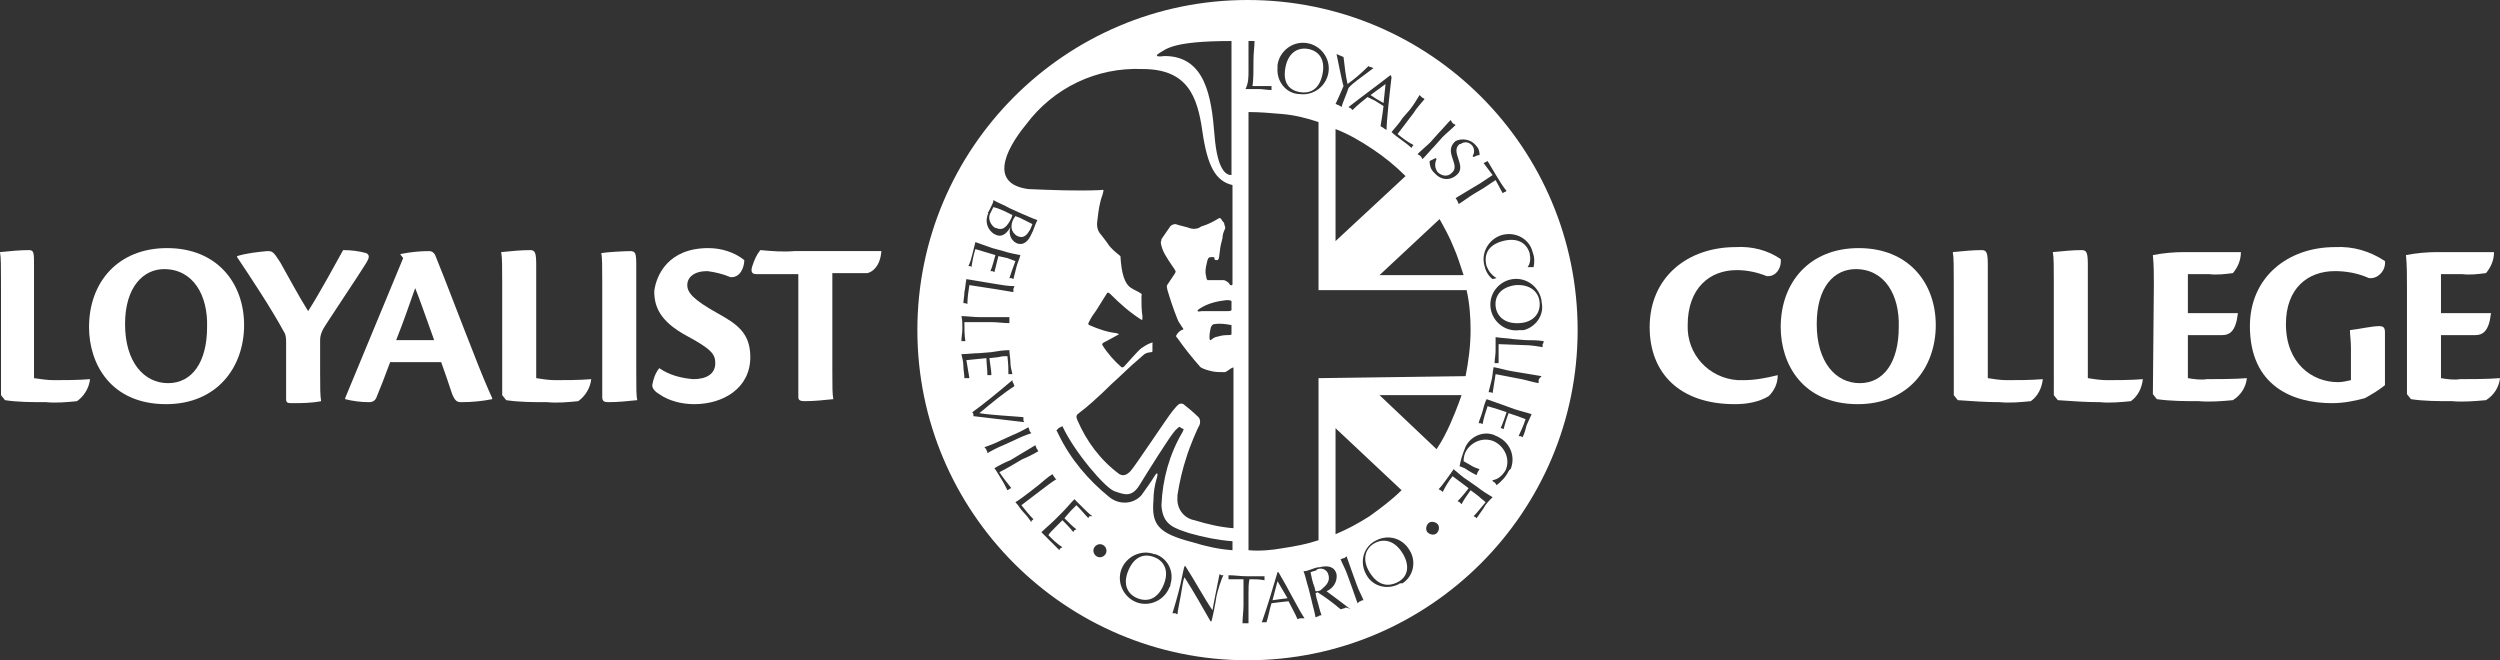 <?xml version="1.0" encoding="utf-8"?>
<!-- Generator: Adobe Illustrator 25.2.3, SVG Export Plug-In . SVG Version: 6.00 Build 0)  -->
<svg version="1.1" id="LOGO" xmlns="http://www.w3.org/2000/svg" xmlns:xlink="http://www.w3.org/1999/xlink" x="0px" y="0px"
	 viewBox="0 0 249.9 66" style="enable-background:new 0 0 249.9 66;" xml:space="preserve">
<rect x="0" y="0" width="249.9" height="66" fill="#333333" stroke="none"/>
<style type="text/css">
	.st0{fill:#FFFFFF;}
</style>
<path class="st0" d="M177.7,37.5c0,0.8-0.3,1.5-0.9,2.1c-1,0.6-2.2,0.8-3.4,0.8c-5.5,0-8.5-3.1-8.5-7.7c0-5,3.8-8,8.6-8
	c1.6-0.1,3.2,0.3,4.5,1.2c0.1,0.9-0.5,1.8-1.4,1.7c-1-0.4-2-0.6-3-0.6c-2.7,0-4.9,1.8-4.9,5.5c-0.1,2.9,2.1,5.3,5,5.5
	c0.2,0,0.4,0,0.6,0C175.4,38,176.5,37.8,177.7,37.5L177.7,37.5z"/>
<path class="st0" d="M185.5,26.9c-2.1,0-3.9,1.7-3.9,5.5s1.9,5.9,4.3,5.9s3.9-2.1,3.9-5.6C189.9,29.5,188.4,26.9,185.5,26.9
	L185.5,26.9z M185.8,24.8c5,0,7.7,3.5,7.7,7.7s-2.7,7.9-7.8,7.9c-5.5,0-7.7-4-7.7-7.7C178,28.2,180.9,24.8,185.8,24.8L185.8,24.8z"
	/>
<path class="st0" d="M195.3,28.3c0-1.6,0-2.6-0.1-3.1c1-0.1,2-0.2,2.9-0.2c0.5,0,0.6,0.3,0.6,1.5v11.3c0.6,0.1,1.3,0.2,1.9,0.2
	c0.9,0,2.4,0,3.6-0.1l0,0c-0.1,0.9-0.5,1.7-1.2,2.2c-1,0.1-2.1,0.2-3.1,0.1c-1.4,0-2.8-0.1-4.2-0.2l-0.4-0.5L195.3,28.3z"/>
<path class="st0" d="M205.3,28.3c0-1.6,0-2.6-0.1-3.1c1-0.1,2-0.2,2.9-0.2c0.5,0,0.6,0.3,0.6,1.5v11.3c0.6,0.1,1.3,0.2,1.9,0.2
	c0.9,0,2.4,0,3.6-0.1l0,0c-0.1,0.9-0.5,1.7-1.2,2.2c-1,0.1-2.1,0.2-3.1,0.1c-1.4,0-2.8-0.1-4.2-0.2l-0.4-0.5L205.3,28.3z"/>
<path class="st0" d="M215.3,28.5c0-1.1,0-2-0.1-3c1-0.2,2.1-0.3,3.1-0.3h5.7c0,0.8-0.3,1.5-0.8,2.1c-0.8,0.1-1.6,0.2-2.4,0.1h-2.1
	v3.9h5c-0.2,1.8-0.8,2.2-1.6,2.2h-3.4v4.3c0.6,0.1,1.3,0.2,1.9,0.1c0.9,0,2.8,0,4-0.1l0,0c-0.1,0.9-0.6,1.7-1.4,2.2
	c-1.1,0.1-2.3,0.2-3.4,0.1c-1.4,0-2.8,0-4.2-0.2l-0.4-0.5L215.3,28.5z"/>
<path class="st0" d="M235,34.8c0-0.8-0.1-1.3-0.1-1.8c0.9-0.1,2.2-0.4,2.9-0.4c0.4,0,0.6,0.1,0.6,0.6v5.3c-0.6,0.5-1.3,0.9-2,1.3
	c-1.1,0.3-2.2,0.5-3.3,0.5c-3.9,0-8.2-1.7-8.2-7.7c0-4.9,3.8-7.9,8.5-7.9c1.8-0.1,3.5,0.4,5,1.4c0.1,0.8-0.5,1.6-1.3,1.7
	c-0.1,0-0.2,0-0.3,0c-1.1-0.5-2.3-0.7-3.4-0.7c-2.7,0-4.9,1.7-4.9,5.3c0,3.9,2.6,5.8,5.2,5.8c0.4,0,0.9-0.1,1.3-0.2L235,34.8z"/>
<path class="st0" d="M240.6,28.5c0-1.1,0-2-0.1-3c1-0.2,2.1-0.3,3.1-0.3h5.7c0,0.8-0.3,1.5-0.8,2.1c-0.8,0.1-1.6,0.2-2.4,0.1H244
	v3.9h5c-0.2,1.8-0.8,2.2-1.6,2.2H244v4.3c0.6,0.1,1.3,0.2,1.9,0.1c0.9,0,2.8,0,4-0.1l0,0c-0.1,0.9-0.6,1.7-1.4,2.2
	c-1.1,0.1-2.3,0.2-3.4,0.1c-1.4,0-2.8,0-4.1-0.2l-0.4-0.5V28.5z"/>
<path class="st0" d="M0.1,28.3c0-1.6,0-2.6-0.1-3.1c1-0.1,2-0.2,2.9-0.2c0.5,0,0.5,0.3,0.5,1.5v11.3C4.1,37.9,4.7,38,5.4,38
	c0.9,0,2.4,0,3.6-0.1l0,0c-0.1,0.9-0.6,1.7-1.3,2.2c-1,0.1-2.1,0.2-3.1,0.1c-1.4,0-2.8,0-4.1-0.2l-0.4-0.5L0.1,28.3z"/>
<path class="st0" d="M16.4,26.9c-2,0-3.9,1.7-3.9,5.5s1.9,5.9,4.3,5.9s3.9-2.1,3.9-5.6C20.8,29.5,19.3,26.9,16.4,26.9L16.4,26.9z
	 M16.7,24.8c5,0,7.7,3.5,7.7,7.7s-2.7,7.9-7.8,7.9c-5.5,0-7.7-4-7.7-7.7C8.9,28.2,11.8,24.8,16.7,24.8L16.7,24.8z"/>
<path class="st0" d="M28.6,34.3c0-0.4,0-0.8-0.2-1.1c-1.3-2.4-3.3-5.4-4.7-7.5v-0.1c1-0.3,2-0.4,3-0.5c0.5,0,0.6,0,1.3,1.1
	c0.8,1.4,1.8,3.3,2.8,4.9c1.1-1.7,3-5.2,3.5-6.1c0.8,0,1.6,0.1,2.3,0.3c0.4,0.2,0.3,0.5,0,1c-0.6,1-4.1,6.2-4.3,6.6
	C32.1,33.3,32,33.6,32,34v3.2c0,1.6,0,2.3,0.1,2.9c-1,0.2-2,0.2-3,0.2c-0.4,0-0.5-0.1-0.5-0.4L28.6,34.3z"/>
<path class="st0" d="M43.4,34c-1-2.8-1.6-4.5-1.9-5.2c-0.5,1.4-1.1,3.2-1.9,5.2H43.4z M39,36.2c-0.4,1.1-1.1,2.9-1.4,3.6
	c-0.1,0.2-0.3,0.4-0.7,0.4c-0.8,0-1.6-0.1-2.4-0.3v-0.1l5.8-14L40,25.4c1-0.2,1.9-0.3,2.9-0.3c0.3,0,0.5,0.2,0.6,0.4
	c1.1,2.7,2.8,7.2,3.6,9.2c1,2.6,1.6,4,2.1,5.1v0.1c-1,0.2-2,0.3-3.1,0.3c-0.4,0-0.6-0.1-0.9-0.8c-0.4-1.2-0.7-2.1-1.1-3.2H39z"/>
<path class="st0" d="M50.2,28.3c0-1.6,0-2.6-0.1-3.1c1-0.1,2-0.2,2.9-0.2c0.5,0,0.6,0.3,0.6,1.5v11.3c0.6,0.1,1.3,0.2,1.9,0.2
	c0.9,0,2.4,0,3.6-0.1l0,0c-0.1,0.9-0.6,1.7-1.3,2.2c-1,0.1-2.1,0.2-3.1,0.1c-1.4,0-2.8,0-4.1-0.2l-0.4-0.5L50.2,28.3z"/>
<path class="st0" d="M60.2,28.3c0-1.6,0-2.6-0.1-3c0.5-0.1,2.4-0.2,2.9-0.2s0.6,0.2,0.6,1.3v10.7c0,1.7,0,2.5,0.1,2.9
	c-1,0.1-1.9,0.2-2.9,0.2c-0.4,0-0.6-0.1-0.6-0.5V28.3z"/>
<path class="st0" d="M70.8,24.8c1.3,0,2.6,0.4,3.6,1.2c0,0.7-0.4,1.8-1.4,1.7c-0.7-0.3-1.5-0.5-2.3-0.6c-1.3,0-2,0.6-2,1.4
	s0.7,1.5,3,2.8c2,1.1,3.3,2,3.3,4.4c0,3.1-2.7,4.7-5.6,4.7c-1.2,0-2.5-0.3-3.5-1c-0.5-0.3-0.7-0.6-0.7-0.9c0.1-0.6,0.3-1.2,0.7-1.7
	c1,0.7,2.2,1,3.4,1.1c1.3,0,2.2-0.5,2.2-1.6c0-0.9-0.4-1.4-2.8-2.7c-2.8-1.5-3.3-3-3.3-4.5C65.6,27.5,66.8,24.8,70.8,24.8L70.8,24.8
	z"/>
<path class="st0" d="M79.8,27.4h-4.2c-0.4,0-0.6-0.2-0.4-0.8c0.2-0.6,0.4-1.1,0.8-1.6c1.1,0.1,2.3,0.2,3.4,0.1h8.7
	c-0.1,1.5-0.9,2.1-1.4,2.2h-3.5v9.7c0,1.7,0,2.4,0.1,2.9c-1,0.1-1.9,0.2-2.9,0.2c-0.4,0-0.6-0.1-0.6-0.4L79.8,27.4z"/>
<path class="st0" d="M127.2,60l0.7-0.1l0.8-0.1l-1-1.7L127.2,60z"/>
<path class="st0" d="M115.4,55.7c-1-0.4-2-0.1-2.6,1.3s-0.1,2.4,0.9,2.8s2,0.1,2.6-1.3S116.4,56.1,115.4,55.7z"/>
<path class="st0" d="M129.9,9.2c1.1,0.2,2-0.3,2.3-1.8s-0.4-2.3-1.4-2.5s-2,0.3-2.3,1.8S128.8,9,129.9,9.2z"/>
<path class="st0" d="M137.4,54.3c-0.9,0.5-1.3,1.6-0.5,2.9s1.8,1.5,2.8,1s1.3-1.6,0.5-2.9S138.3,53.8,137.4,54.3z"/>
<path class="st0" d="M151.5,28.5c-1.5,0.2-2.1,1.1-2,2.1s0.9,1.8,2.4,1.7s2.1-1.1,2-2.1S153,28.4,151.5,28.5z"/>
<path class="st0" d="M132.8,57.5c-0.1-0.5-0.6-0.8-1.1-0.6c0,0-0.1,0-0.1,0.1c-0.2,0.1-0.4,0.1-0.6,0.2c0.1,0.5,0.2,1,0.4,1.5
	l0.1,0.4c0.2,0,0.3,0,0.5-0.1C132.3,58.7,133,58.3,132.8,57.5z"/>
<path class="st0" d="M138.3,10.3l0.2-1.9L137,9.5l0.6,0.4L138.3,10.3z"/>
<path class="st0" d="M99.6,22.8c0.7,0.3,1.1-0.2,1.5-1l0.1-0.3l-0.6-0.3c-0.4-0.2-0.9-0.4-1.3-0.5c-0.1,0.2-0.2,0.4-0.3,0.6
	c-0.3,0.5,0,1.2,0.5,1.5C99.5,22.7,99.5,22.8,99.6,22.8z"/>
<path class="st0" d="M124.7,0c-18.2,0-33,14.8-33,33s14.8,33,33,33s33-14.8,33-33S143,0,124.7,0z M151.9,33
	c-1.4,0.2-2.7-0.8-2.9-2.2c-0.2-1.4,0.8-2.7,2.2-2.9c1.4-0.2,2.7,0.8,2.9,2.2c0,0,0,0.1,0,0.1c0.3,1.3-0.6,2.5-1.8,2.8
	C152.2,33,152,33,151.9,33z M153.2,25.2c0.2,0.5,0.2,1,0.1,1.5c-0.2,0-0.4,0-0.6,0l0,0c0.3-0.4,0.3-0.9,0.2-1.4
	c-0.3-1-1.2-1.6-2.7-1.2s-1.9,1.4-1.6,2.5c0.2,0.5,0.5,0.9,1,1.2l0,0l-0.4,0.1c-0.4-0.3-0.7-0.8-0.8-1.3c-0.4-1.3,0.4-2.7,1.7-3.1
	C151.5,23.1,152.9,23.9,153.2,25.2L153.2,25.2L153.2,25.2z M149.2,17.5c-0.3-0.4-0.6-0.8-0.9-1.2c0.1,0,0.1-0.1,0.2-0.1
	c0.1,0,0.1-0.1,0.2-0.1c0.3,0.5,0.6,1,0.9,1.5s0.6,1,1,1.5c-0.1,0-0.1,0.1-0.2,0.1c-0.1,0-0.1,0.1-0.2,0.1c-0.2-0.4-0.5-0.9-0.7-1.3
	l-1.2,0.8l-1,0.6c-0.5,0.3-1,0.7-1.5,1c0-0.1-0.1-0.2-0.1-0.3c-0.1-0.1-0.1-0.2-0.2-0.3c0.5-0.3,1-0.6,1.5-0.9l1-0.6L149.2,17.5z
	 M137.9,39.5h8.2c0,0-0.4,1.2-1.1,2.8c-0.4,0.9-0.8,1.7-1.4,2.6L137.9,39.5z M140.1,49c-1,1-2.1,1.8-3.2,2.6
	c-1.1,0.7-2.2,1.3-3.4,1.8V42.8L140.1,49z M131.8,37.8V54c-1.2,0.4-2.3,0.6-3.6,0.8c-1.1,0.2-2.3,0.3-3.4,0.2V11.2
	c1.1,0,2.3,0.1,3.4,0.2c1.2,0.1,2.4,0.4,3.6,0.8v16.8h14.8c0.3,1.3,0.4,2.7,0.4,4c0,1.5-0.2,3.1-0.5,4.6L131.8,37.8z M133.5,24.1
	V12.9c1.3,0.5,2.5,1.2,3.7,2c1.2,0.8,2.3,1.7,3.3,2.7L133.5,24.1z M143.9,21.9c0.5,0.9,1,1.8,1.4,2.8c0.4,0.9,0.7,1.9,1,2.8h-8.4
	L143.9,21.9z M147.5,14.5c0.3,0.3,0.4,0.6,0.4,1c-0.2,0-0.4,0.1-0.6,0.2l-0.1-0.1c0.2-0.3,0.2-0.7,0-1c-0.3-0.4-0.8-0.5-1.2-0.2
	c0,0,0,0-0.1,0c-1,0.8,0.8,2.2-0.3,3.1c-0.7,0.6-1.6,0.5-2.2-0.2c0,0-0.1-0.1-0.1-0.1c-0.3-0.3-0.4-0.7-0.4-1.1
	c0.2-0.1,0.4-0.2,0.6-0.3l0.1,0.1c-0.2,0.4-0.2,0.9,0.1,1.3c0.4,0.4,1,0.5,1.4,0.1c1-0.8-0.9-2.1,0.4-3.2
	C146.1,13.8,147,13.9,147.5,14.5C147.5,14.5,147.5,14.5,147.5,14.5L147.5,14.5z M143.8,13.3c0.4-0.4,0.8-0.9,1.2-1.3
	c0.1,0.1,0.1,0.2,0.2,0.3c0.1,0.1,0.2,0.1,0.3,0.2c-0.4,0.4-0.9,0.8-1.3,1.2l-0.8,0.9c-0.4,0.4-0.8,0.9-1.2,1.3
	c-0.1-0.1-0.1-0.2-0.2-0.3c-0.1-0.1-0.2-0.1-0.3-0.2c0.4-0.4,0.9-0.8,1.3-1.2L143.8,13.3z M140.9,11c0.4-0.5,0.7-1,1-1.5
	c0.1,0.1,0.2,0.2,0.2,0.2c0.1,0.1,0.2,0.1,0.3,0.2c-0.4,0.5-0.8,0.9-1.1,1.4c-0.7,0.9-1.2,1.6-1.6,2.1c0.5,0.4,1,0.8,1.6,1.1
	c-0.1,0.1-0.2,0.2-0.2,0.3c-0.3-0.3-0.6-0.5-1-0.8s-0.7-0.5-1-0.8c0.4-0.5,0.8-0.9,1.1-1.4L140.9,11z M139.1,7.7
	c-0.2,1.7-0.5,4.4-0.5,5.3c-0.1-0.1-0.2-0.1-0.3-0.2c-0.1-0.1-0.2-0.1-0.3-0.2c0.1-0.5,0.2-1.3,0.3-2l-0.8-0.5l-0.8-0.4
	c-0.5,0.4-1,0.8-1.5,1.3c-0.1-0.1-0.1-0.1-0.2-0.2c-0.1,0-0.2-0.1-0.2-0.1c1.4-1.1,2.8-2.1,4.2-3.2L139.1,7.7z M133.6,5.4
	c0.2,0.1,0.5,0.2,0.7,0.3c0.1,0.9,0.2,1.8,0.4,2.7c0.7-0.5,1.4-1.1,2.1-1.8c0.1,0.1,0.2,0.1,0.2,0.1c0.1,0,0.2,0.1,0.3,0.1
	c-1.3,1-2.1,1.5-2.5,2c-0.2,0.6-0.6,1.5-0.7,1.9c-0.1-0.1-0.2-0.1-0.3-0.2c-0.1,0-0.2-0.1-0.3-0.1c0.2-0.4,0.5-1.1,0.8-1.8
	C134.1,8,133.7,5.8,133.6,5.4L133.6,5.4z M127.7,6.5c0.2-1.4,1.5-2.4,2.9-2.2s2.4,1.5,2.2,2.9c-0.2,1.4-1.5,2.4-2.9,2.2
	c0,0-0.1,0-0.1,0c-1.3-0.1-2.2-1.3-2.1-2.6C127.7,6.8,127.7,6.6,127.7,6.5L127.7,6.5z M124.8,7.1V5.9c0-0.6,0-1.2,0-1.8
	c0.1,0,0.2,0,0.3,0c0.1,0,0.2,0,0.3,0c0,0.6-0.1,1.2-0.1,1.8c0,1.2,0,2-0.1,2.7c0.6,0,1.3,0,1.9,0c0,0.1,0,0.3,0,0.4
	c-0.4,0-0.9-0.1-1.3-0.1s-0.9,0-1.3,0C124.8,8.3,124.8,7.7,124.8,7.1L124.8,7.1z M122.7,31.1c-0.4,0-0.7,0-1.1,0c-0.5,0-1,0-1.5,0
	c-0.4,0.1-0.6,0-0.1-0.3c0.8-0.5,1.7-0.7,2.6-0.8c0.2,0,0.4,0,0.5,0.1V31C123,31.1,122.9,31.1,122.7,31.1L122.7,31.1z M123.1,32.5
	v0.9c0,0.1-0.2,0.1-0.5,0.1c-0.4,0-0.7,0.1-1.1,0.2c-0.3,0.1-0.4,0.3-0.5,0.3s-0.1-0.2-0.1-0.4s0.1-0.9,0.2-1s0.1-0.2,0.3-0.2
	C122,32.3,122.6,32.4,123.1,32.5L123.1,32.5z M115.9,5.3c0.7-0.4,1.3-1.2,7.2-1.2v13.4c-0.4,0-1.4-0.2-1.7-4s-0.9-7.9-5-7.9
	C116.4,5.6,115.1,5.8,115.9,5.3z M102.6,12.4c2.7-3.6,7-5.7,11.6-5.5c4.5,0,5.5,2.7,6,6.3c0.5,3.4,1.3,4.9,3,5.3v5.4l0,0
	c0,2,0,4.3,0,4.5s-0.3,0.1-0.3,0s-0.4-0.4-0.6-0.4c-0.4,0-1.3,0-1.6,0c0,0-0.1-0.1-0.1-0.2s-0.1-0.4-0.1-0.6c0-0.4,0.1-0.8,0.2-1.2
	c0.1-0.3,0.2-0.3,0.5-0.3c0.2,0,0.2,0,0.2,0.2c0,0,0,0.1,0.2,0.1s0.1,0,0.2-0.1s0.1-1,0.3-1.7l0.1-0.4c0-0.3,0.1-0.6,0.2-0.8
	c0.1-0.2,0.1-0.3,0-0.5c0-0.2-0.1-0.3-0.2-0.4c-0.2-0.3-0.2-0.4-0.5-0.2c-0.5,0.3-0.9,0.5-1.5,0.7c-0.1,0-0.2,0.1-0.4,0.2
	c-0.3,0.1-0.6,0.1-0.9,0c-0.2-0.1-0.8-0.2-1.4-0.4c-0.2,0-0.4,0.1-0.5,0.2c-0.2,0.3-0.7,1-0.9,1.3v0.1c-0.1,0.2-0.1,0.3,0.1,0.9
	s1,1.7,1.2,2s0.1,0.3,0,0.5l-0.6,0.9c-0.2,0.3-0.2,0.2-0.1,0.7c0.3,1,0.6,1.9,1,2.9c0.1,0.3,0.3,0.5,0.4,0.7c0.3,0.4,0.2,0.3,0,0.4
	c-0.2,0.1-0.4,0.3-0.5,0.5c-0.1,0.1,0,0.2,0.1,0.3c0.7,1,1.5,2,2.3,2.9c0.3,0.2,0.7,0.3,1.1,0.4c0.4,0.1,0.8,0.1,1.3,0.1
	c0.2,0,0.5-0.3,0.7-0.4s0.2-0.1,0.2,0v16c-1.3-0.1-2.6-0.4-3.9-0.8c-1.1-0.2-1.8-1.2-1.7-2.3c0-0.1,0-0.1,0-0.2
	c0.2-1.3,0.5-2.6,0.9-3.8c0.3-1,1.1-2.9,1.3-3.2c0.1-0.2,0.1-0.6-0.1-0.8c-0.5-0.5-1-0.9-1.5-1.3c-0.4-0.2-0.6,0.1-1.1,0.7
	s-3.8,5.6-4.2,6s-0.7,0.5-1.1,0.3c-1.9-1.4-3.3-3.3-4.2-5.4c-0.2-0.5-0.1-0.5,0.4-0.9c0.3-0.2,1.7-1.4,3-2.7c1-0.9,1.9-1.8,2.5-2.3
	l0.8-0.7c0.5-0.3,0.8-0.1,0.8-0.3c0-0.2,0-0.5,0-0.7c0-0.2,0.1-0.2-0.2-0.1c-0.3,0.1-0.6,0.3-0.9,0.5c-0.3,0.2-1.5,1.6-1.7,1.8
	s-0.2,0.1-0.3,0.1c-0.7-0.6-1.4-1.4-1.9-2.2c-0.1-0.2,0.2-0.3,0.4-0.4s0.9-0.5,1.1-0.6s0.2-0.1-0.1-0.2c-0.9-0.1-1.8-0.4-2.7-0.8
	c-0.2-0.1-0.1-0.2,0-0.4c0.2-0.4,0.4-0.7,0.7-1.1l1-1.6c0.1-0.2,0.2-0.2,0.4,0c0.9,0.9,1.9,1.8,3,2.5c0.2,0.1,0.2,0.2,0.2-0.3
	c-0.1-0.6-0.1-1.3-0.1-1.9c0-0.2,0.1-0.3-0.1-0.4c-0.3-0.2-0.6-0.3-0.9-0.5c-0.7-0.4-1-1.5-1.1-3.2c-0.5-0.4-1-0.8-1.3-1.3l-0.6-0.8
	c-0.4-0.4-0.5-0.9-0.4-1.5c0.1-0.9,0.2-1.7,0.5-2.5c0.2-0.7,0.1-0.5-0.2-0.5c-2.4,0.1-4.8,0-7.2-0.1C99,18.4,100.3,15.2,102.6,12.4z
	 M98.8,21.2c0.1-0.2,0.2-0.4,0.3-0.6s0.2-0.4,0.2-0.6c0.5,0.3,1.1,0.5,1.6,0.8l1.1,0.5c0.5,0.2,1.1,0.5,1.7,0.7
	c-0.1,0.2-0.2,0.4-0.3,0.7s-0.2,0.5-0.3,0.7c-0.3,0.7-0.8,1.2-1.5,0.9c-0.6-0.3-0.8-1-0.6-1.6l0,0c-0.4,0.7-0.9,1.1-1.6,0.7
	c-0.7-0.4-1-1.3-0.6-2.1C98.7,21.2,98.7,21.2,98.8,21.2L98.8,21.2z M97.2,25.4c0.1-0.4,0.2-0.8,0.3-1.2c0.6,0.2,1.1,0.4,1.7,0.6
	l1.1,0.3c0.6,0.2,1.2,0.3,1.7,0.4c-0.1,0.4-0.3,0.8-0.4,1.2s-0.2,0.8-0.3,1.2l-0.2-0.1h-0.2c0.2-0.6,0.3-0.9,0.6-1.7
	c-0.3-0.1-0.5-0.2-0.8-0.3l-0.9-0.2c-0.2,0.8-0.3,1.2-0.4,1.6l-0.2-0.1h-0.2c0.2-0.4,0.4-1.3,0.5-1.6l-1-0.3l-1-0.3
	c-0.2,0.6-0.3,1.2-0.4,1.8L97,26.6h-0.2C97,26.2,97.1,25.8,97.2,25.4L97.2,25.4z M96.4,29.2c0.1-0.4,0.1-0.8,0.2-1.3
	c0.6,0.1,1.2,0.2,1.8,0.3l1.2,0.2c0.6,0.1,1.2,0.2,1.8,0.2c0,0.1-0.1,0.2-0.1,0.3c0,0.1,0,0.2,0,0.3c-0.6-0.1-1.2-0.2-1.8-0.3
	l-2.6-0.4c-0.1,0.6-0.2,1.3-0.2,1.9c-0.1-0.1-0.3-0.1-0.4-0.1C96.3,30,96.4,29.6,96.4,29.2L96.4,29.2z M96.1,31.6
	c0.6,0,1.2,0.1,1.8,0.1h1.2c0.6,0,1.2,0,1.8,0c0,0.1,0,0.2,0,0.3c0,0.1,0,0.2,0,0.3c-0.6,0-1.2-0.1-1.8-0.1h-2.7
	c0,0.6,0,1.3,0.1,1.9c-0.1,0-0.3,0-0.4,0c0-0.4,0.1-0.8,0.1-1.3S96.2,32,96.1,31.6L96.1,31.6z M96.6,37.8h-0.2
	c0-0.4-0.1-0.8-0.1-1.2s-0.1-0.8-0.2-1.2c0.6,0,1.2-0.1,1.8-0.1l1.2-0.1c0.6-0.1,1.2-0.2,1.8-0.2c0,0.4,0.1,0.8,0.1,1.2
	s0.1,0.8,0.2,1.2H101h-0.2c0-0.6,0-0.9-0.1-1.8c-0.3,0-0.5,0-0.9,0.1l-0.9,0.1c0.1,0.8,0.2,1.3,0.2,1.7h-0.2h-0.2
	c0-0.5-0.1-1.3-0.1-1.7l-1,0.1l-1,0.1c0.1,0.6,0.2,1.2,0.3,1.8L96.6,37.8z M97.3,41.4c0-0.1-0.1-0.1-0.1-0.2c1-0.7,2.7-2.1,4-3.2
	c0,0.1,0,0.2,0.1,0.3c0,0.1,0.1,0.2,0.1,0.3c-1.1,0.7-2.3,1.7-3.5,2.7c1.2,0.2,3.4,0.3,4.4,0.4c0,0.1,0,0.2,0,0.3
	c0,0.1,0.1,0.2,0.1,0.2c-1.7-0.2-3.4-0.4-5.1-0.6C97.3,41.6,97.3,41.5,97.3,41.4L97.3,41.4z M98.6,45c0-0.1-0.1-0.2-0.2-0.3
	c0.6-0.2,1.1-0.4,1.7-0.7l1.1-0.5c0.5-0.2,1.1-0.5,1.6-0.8c0,0.1,0.1,0.2,0.1,0.3c0,0.1,0.1,0.2,0.2,0.3c-0.6,0.2-1.1,0.4-1.7,0.7
	l-1.1,0.5c-0.5,0.2-1.1,0.5-1.6,0.8C98.7,45.2,98.7,45.1,98.6,45z M101.1,48.8c-0.1,0-0.1,0-0.2,0.1c-0.1,0-0.1,0.1-0.2,0.1
	c-0.2-0.4-0.4-0.8-0.6-1.1s-0.4-0.7-0.7-1.1c0.5-0.3,1.1-0.6,1.6-0.8l1-0.6c0.5-0.3,1-0.6,1.5-0.9c0,0.1,0.1,0.2,0.1,0.3
	c0.1,0.1,0.1,0.2,0.2,0.3c-0.5,0.3-1.1,0.6-1.6,0.8c-1,0.6-1.7,1-2.3,1.3C100.3,47.8,100.7,48.3,101.1,48.8z M103.2,52
	c-0.1,0-0.1,0.1-0.1,0.2c-0.2-0.3-0.5-0.7-0.8-1s-0.5-0.7-0.8-1c0.5-0.3,1-0.7,1.4-1l0.9-0.7c0.5-0.4,0.9-0.8,1.4-1.1
	c0.1,0.1,0.1,0.2,0.2,0.3c0.1,0.1,0.1,0.2,0.2,0.2c-0.5,0.3-1,0.7-1.4,1c-0.9,0.7-1.6,1.2-2.1,1.6c0.4,0.5,0.8,1,1.2,1.4
	C103.3,51.9,103.2,52,103.2,52L103.2,52z M108.9,51.6c0,0-0.1,0.1-0.1,0.2c-0.4-0.4-0.6-0.7-1.2-1.3c-0.2,0.2-0.4,0.4-0.6,0.6
	l-0.6,0.7c0.6,0.6,0.9,0.9,1.2,1.1l-0.2,0.1c0,0-0.1,0.1-0.1,0.2c-0.3-0.4-0.9-1-1.1-1.2l-0.7,0.7c-0.4,0.4-0.6,0.6-0.7,0.8
	c0.4,0.4,0.9,0.9,1.4,1.2l-0.2,0.1c0,0-0.1,0.1-0.1,0.2c-0.3-0.3-0.6-0.6-0.9-0.9s-0.6-0.6-0.9-0.9c0.4-0.4,0.9-0.8,1.3-1.2l0.8-0.8
	c0.4-0.4,0.8-0.9,1.2-1.3c0.3,0.3,0.6,0.6,0.9,0.9s0.6,0.6,0.9,0.8L108.9,51.6z M110.5,55.4c-0.2,0.3-0.6,0.4-0.9,0.2
	c-0.3-0.2-0.4-0.6-0.2-0.9c0.2-0.3,0.6-0.4,0.9-0.2C110.6,54.7,110.7,55.1,110.5,55.4C110.5,55.4,110.5,55.4,110.5,55.4L110.5,55.4z
	 M105.8,43.4l-0.2-0.4c0.1-0.1,0.2-0.1,0.2-0.2l0.4-0.2c1.2,2.6,4.3,6.2,5.2,6.5s1.7,0.7,2.5-0.6s3.1-5,3.6-5.5s0.4-0.3,0.6-0.2
	s0.3,0,0.1,0.4c-1.3,2.2-2,4.7-2.1,7.3c0.1,2,1.3,2.3,2.8,2.8c1.4,0.4,2.9,0.7,4.3,0.8V55c-1.4-0.1-2.7-0.4-4-0.8
	c-3.5-0.9-4.1-1.8-3.9-4.2c0-0.7,0.1-1.4,0.3-2.1c0.2-0.6,0.1-0.8-0.2-0.3s-0.8,1.2-1.3,1.9c-0.8,0.9-2.2,1-3.2,0.2
	C108.8,48,107,45.9,105.8,43.4L105.8,43.4z M116.9,58.7c-0.5,1.3-2,2-3.3,1.5c-1.3-0.5-2-2-1.5-3.3c0.5-1.3,2-2,3.3-1.5
	c0,0,0.1,0,0.1,0c1.2,0.4,1.9,1.7,1.5,3C117,58.5,117,58.6,116.9,58.7L116.9,58.7z M121.6,59.6c-0.1,0.7-0.4,2.2-0.5,2.5H121
	c-0.8-1.4-1.7-3-2.6-4.4c-0.1,0.2-0.2,0.7-0.3,1.4s-0.4,2-0.4,2.3c-0.1,0-0.2-0.1-0.2-0.1c-0.1,0-0.2,0-0.3,0c0.1-0.3,0.6-2,0.8-2.9
	s0.3-1.5,0.4-1.8h0.1c0.9,1.4,2,3.4,2.7,4.4c0.2-1.2,0.5-2.5,0.7-3.6c0.1,0,0.1,0.1,0.2,0.1c0.1,0,0.1,0,0.2,0
	C122.1,57.8,121.7,59.1,121.6,59.6L121.6,59.6z M124.8,59.3v1.2c0,0.6,0,1.2,0,1.8c-0.1,0-0.2,0-0.3,0c-0.1,0-0.2,0-0.3,0
	c0-0.6,0.1-1.2,0.1-1.8v-1.2c0-0.5,0-0.9,0-1.4c-0.5,0-1,0-1.5,0c0-0.1,0-0.3,0-0.4c0.6,0,1.2,0.1,1.8,0.1s1.2,0,1.8,0
	c0,0.1,0,0.1,0,0.2c0,0.1,0,0.1,0,0.2c-0.5-0.1-1-0.1-1.5-0.1C124.8,58.3,124.8,58.8,124.8,59.3L124.8,59.3z M130.1,61.8
	c-0.1,0-0.2,0-0.4,0.1c-0.2-0.5-0.6-1.2-0.9-1.8l-0.9,0.1l-0.8,0.1c-0.2,0.6-0.3,1.3-0.5,1.9c-0.1,0-0.2,0-0.3,0
	c-0.1,0-0.2,0-0.2,0.1c0.6-1.7,1.1-3.4,1.6-5.1h0.1c0.9,1.5,2.1,3.9,2.6,4.6C130.3,61.8,130.2,61.8,130.1,61.8L130.1,61.8z
	 M134.4,60.8c-0.1,0-0.3,0.1-0.4,0.1c-0.7-0.6-1.5-1.2-2.3-1.7l-0.2,0.1l0.1,0.5c0.2,0.6,0.3,1.2,0.5,1.7c-0.1,0-0.2,0-0.3,0.1
	c-0.1,0-0.2,0.1-0.3,0.1c-0.1-0.6-0.3-1.2-0.4-1.7l-0.3-1.2c-0.2-0.6-0.3-1.2-0.5-1.7c0.3,0,0.5-0.1,0.8-0.2s0.5-0.2,0.8-0.2
	c0.8-0.2,1.5-0.1,1.7,0.7c0.1,0.7-0.3,1.4-1,1.7c0.4,0.3,1.9,1.4,2.4,1.8C134.6,60.7,134.5,60.7,134.4,60.8L134.4,60.8z M136,60.1
	c-0.1,0-0.2,0.1-0.3,0.2c-0.2-0.6-0.4-1.1-0.6-1.7l-0.4-1.1c-0.2-0.6-0.5-1.1-0.7-1.6c0.1,0,0.2-0.1,0.3-0.1c0.1,0,0.2-0.1,0.3-0.2
	c0.2,0.6,0.4,1.1,0.6,1.7l0.4,1.1c0.2,0.6,0.5,1.1,0.7,1.6C136.2,60,136.1,60,136,60.1L136,60.1z M139.8,58.4
	c-1.2,0.6-2.7,0.2-3.3-1.1c-0.6-1.2-0.2-2.7,1.1-3.3c1.2-0.6,2.6-0.2,3.3,1c0.7,1.1,0.4,2.6-0.7,3.3C140,58.3,139.9,58.3,139.8,58.4
	L139.8,58.4z M143.7,53.2c-0.2,0.3-0.6,0.3-0.9,0.1s-0.3-0.6-0.1-0.9c0.2-0.3,0.6-0.3,0.9-0.1C143.9,52.5,143.9,52.9,143.7,53.2
	C143.7,53.2,143.7,53.2,143.7,53.2L143.7,53.2z M148.3,50.8c-0.2,0.3-0.5,0.7-0.7,1l-0.1-0.1l-0.2-0.1c0.4-0.4,0.6-0.7,1.2-1.4
	c-0.2-0.2-0.4-0.3-0.7-0.6L147,49c-0.5,0.7-0.7,1-0.9,1.4l-0.2-0.2l-0.2-0.1c0.3-0.3,0.9-1,1.1-1.3l-0.8-0.6l-0.8-0.6
	c-0.4,0.5-0.7,1-1,1.6c0-0.1-0.1-0.1-0.2-0.2l-0.2-0.1c0.3-0.3,0.5-0.6,0.8-1s0.5-0.7,0.7-1c0.5,0.4,0.9,0.8,1.4,1.1l1,0.7
	c0.5,0.4,1,0.7,1.5,1C148.8,50.1,148.5,50.4,148.3,50.8L148.3,50.8z M150.8,47.1c-0.3,0.6-0.7,1-1.2,1.4c-0.1-0.2-0.2-0.3-0.4-0.4
	v-0.1c0.6-0.1,1-0.5,1.3-1c0.5-1.1-0.1-2.4-1.2-2.9c-1-0.4-2.1,0-2.7,0.9c-0.2,0.3-0.3,0.7-0.3,1.1l0.7,0.4c0.3,0.2,0.6,0.3,0.9,0.4
	c-0.1,0.1-0.1,0.2-0.2,0.3c0,0.1-0.1,0.2-0.1,0.3c-0.2-0.1-0.6-0.3-1.2-0.7l-0.5-0.2c0.1-0.6,0.3-1.2,0.5-1.7c0.4-1.2,1.8-1.9,3-1.4
	c0.1,0.1,0.3,0.1,0.4,0.2c1.2,0.6,1.7,2,1.2,3.2C150.9,46.9,150.8,47.1,150.8,47.1L150.8,47.1z M152.6,42.5
	c-0.1,0.4-0.2,0.8-0.4,1.2l-0.2-0.1h-0.2c0.2-0.5,0.4-0.8,0.7-1.7c-0.3-0.1-0.5-0.2-0.8-0.3l-0.9-0.3c-0.3,0.8-0.4,1.2-0.5,1.6
	l-0.2-0.1H150c0.2-0.4,0.5-1.3,0.6-1.6l-0.9-0.3l-1-0.3c-0.2,0.6-0.4,1.2-0.5,1.8l-0.2-0.1h-0.2c0.1-0.4,0.3-0.8,0.4-1.2
	s0.2-0.8,0.4-1.2c0.6,0.2,1.1,0.4,1.7,0.6l1.1,0.4c0.6,0.2,1.1,0.3,1.7,0.5C152.9,41.8,152.8,42.1,152.6,42.5L152.6,42.5z M153.8,38
	c0,0.1,0,0.2,0,0.3c-0.6-0.1-1.2-0.3-1.7-0.4l-2.6-0.5c-0.1,0.6-0.2,1.3-0.3,1.9c-0.1-0.1-0.3-0.1-0.4-0.1c0.1-0.4,0.2-0.8,0.3-1.2
	s0.1-0.8,0.2-1.3c0.6,0.1,1.2,0.3,1.8,0.4l1.2,0.2c0.6,0.1,1.2,0.2,1.8,0.3C153.9,37.8,153.8,37.9,153.8,38z M152.4,34.5l-2.6-0.1
	c0,0.6,0,1.3,0,1.9c-0.1,0-0.1,0-0.2,0c-0.1,0-0.1,0-0.2,0c0-0.4,0.1-0.8,0.1-1.3s0-0.8,0-1.3c0.6,0.1,1.2,0.1,1.8,0.2l1.2,0.1
	c0.6,0,1.2,0,1.8,0.1c0,0.1,0,0.2-0.1,0.3c0,0.1,0,0.2,0,0.3C153.6,34.6,153,34.5,152.4,34.5L152.4,34.5z"/>
<path class="st0" d="M101.7,23.6c0.7,0.3,1-0.2,1.3-0.7c0.1-0.2,0.1-0.3,0.2-0.5c-0.4-0.2-0.8-0.4-1.2-0.6l-0.5-0.2l-0.2,0.3
	C101,22.5,101,23.2,101.7,23.6z"/>
</svg>
